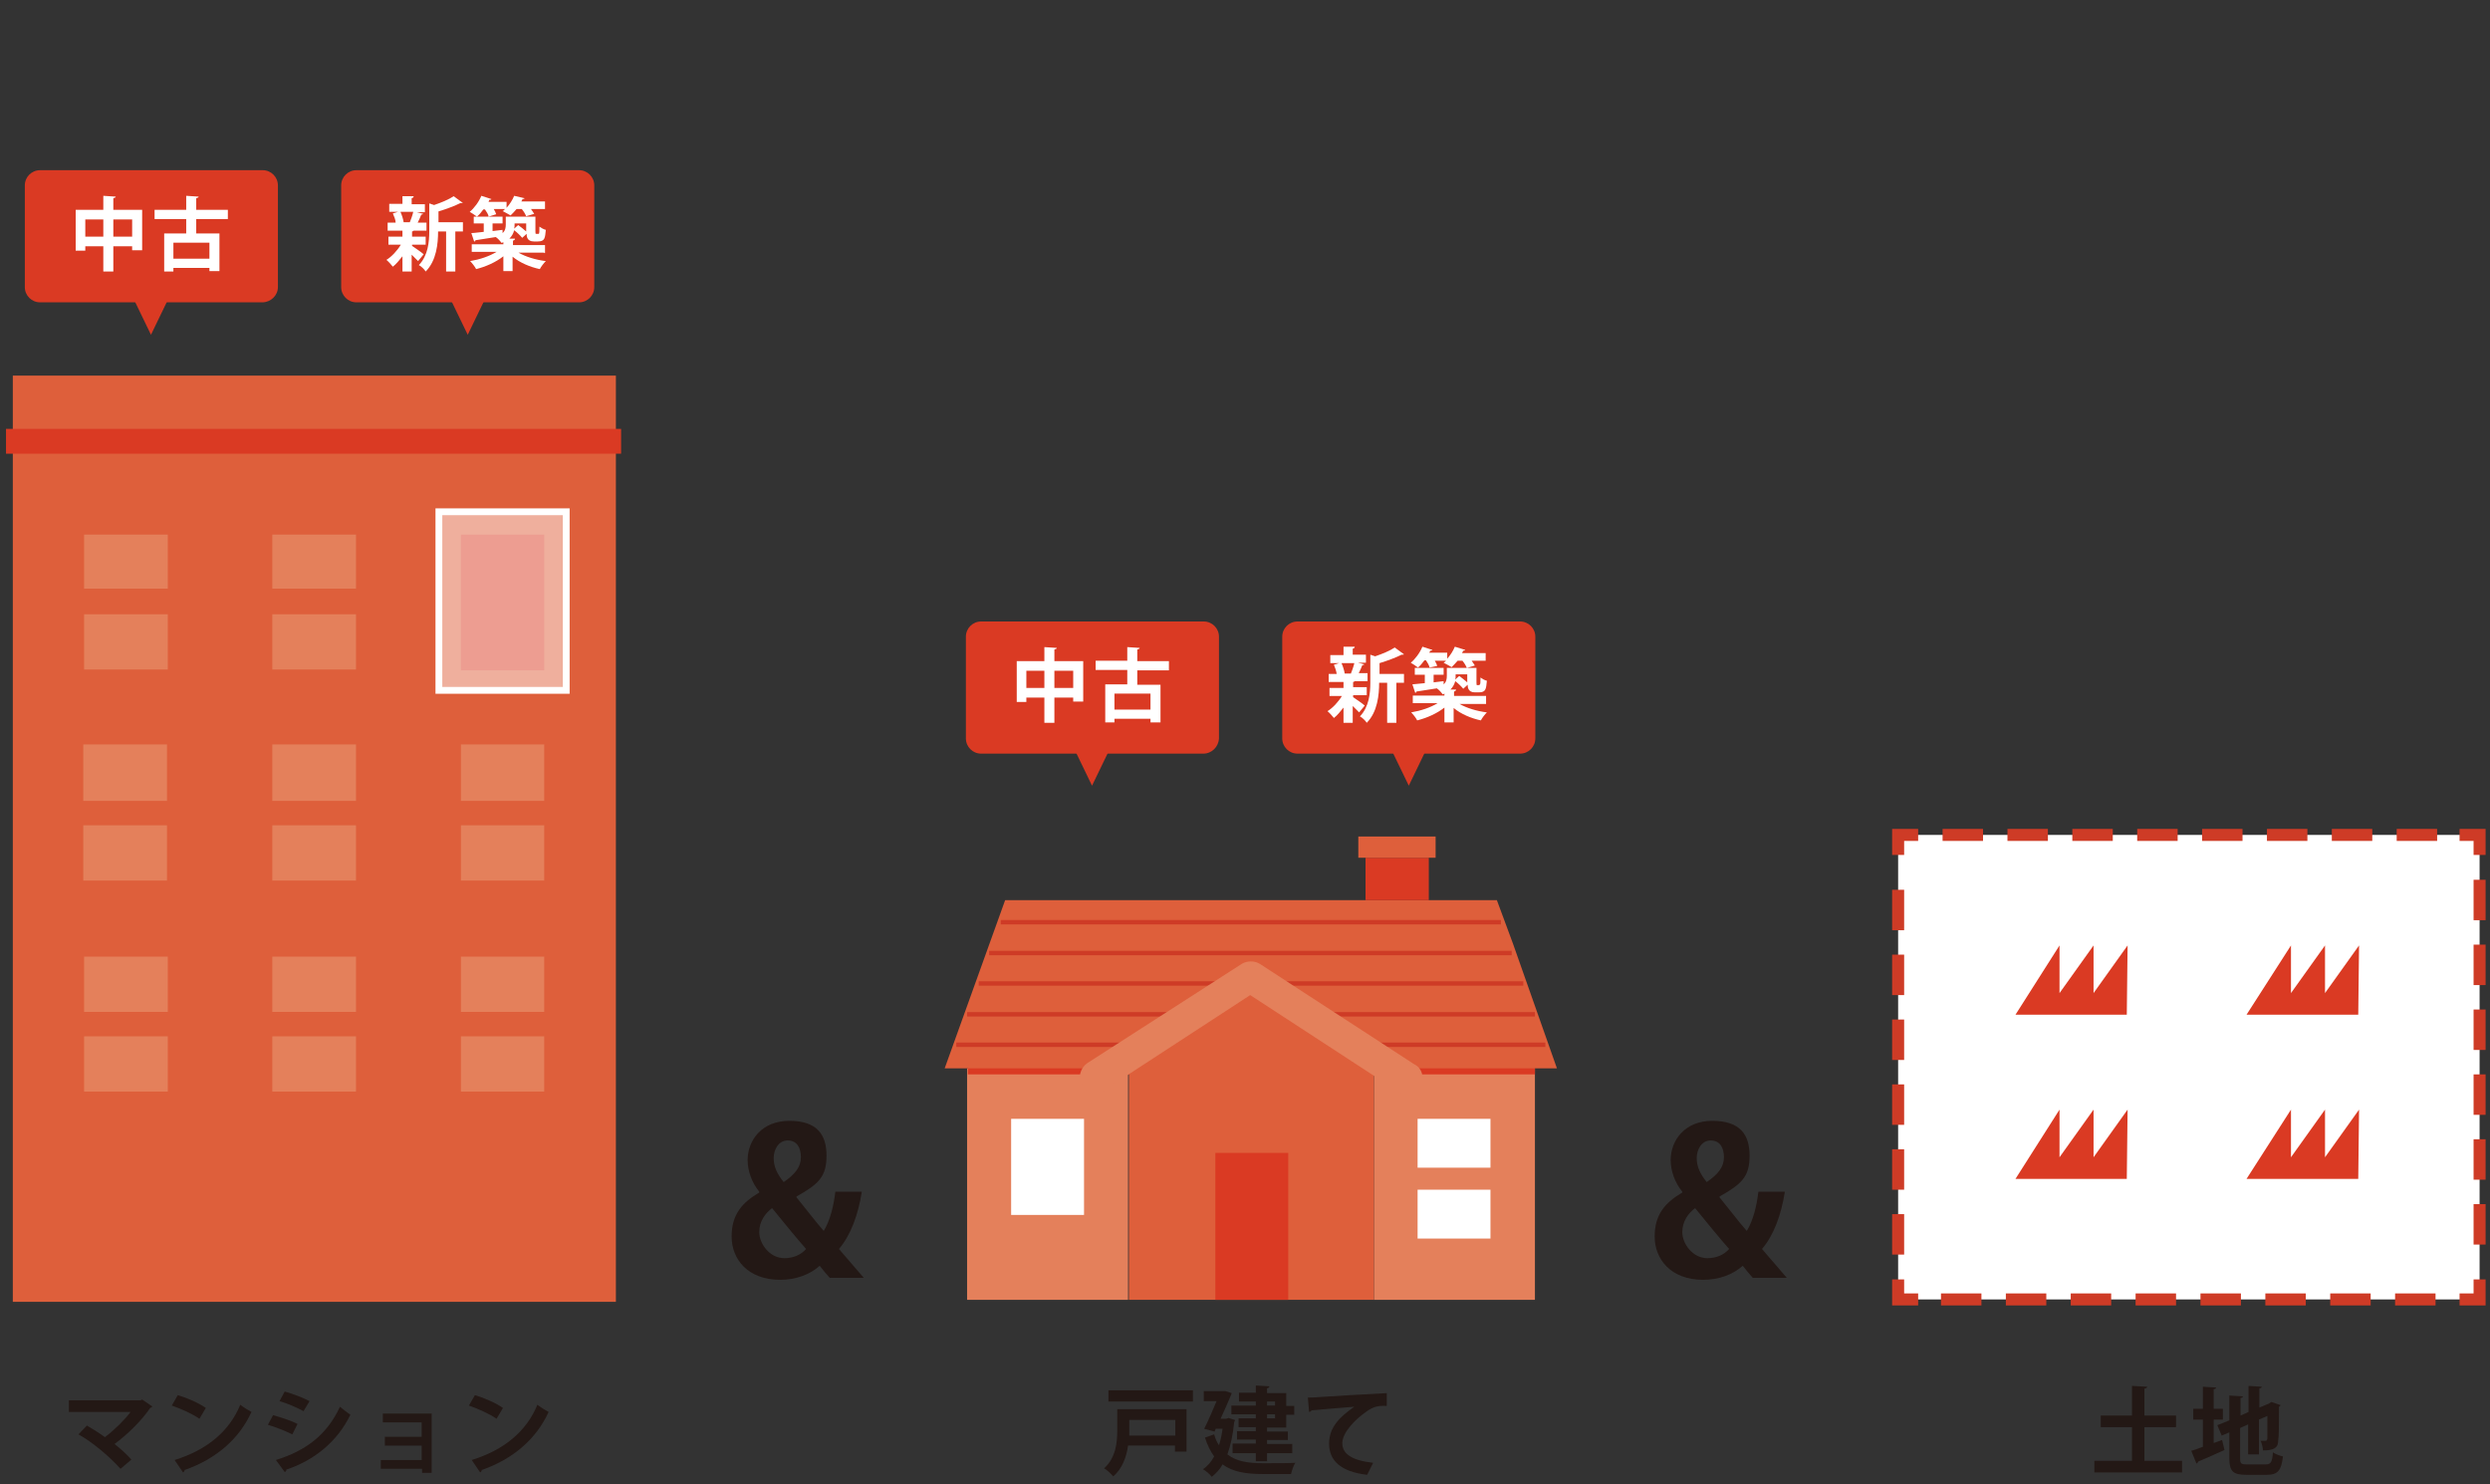 <?xml version="1.0" encoding="UTF-8"?>
<svg xmlns="http://www.w3.org/2000/svg" version="1.1" viewBox="0 0 621.8 370.6">
  <rect x="0" y="0" width="621.8" height="370.6" fill="#333333" stroke="none"/>
  <defs>
    <style>
      .cls-1 {
        fill: #da3a23;
      }

      .cls-2 {
        fill: #e4805b;
      }

      .cls-3 {
        fill: #231815;
      }

      .cls-4 {
        stroke-width: 1.1px;
      }

      .cls-4, .cls-5, .cls-6 {
        fill: none;
        stroke-miterlimit: 10;
      }

      .cls-4, .cls-6 {
        stroke: #ce3b26;
      }

      .cls-7, .cls-8 {
        fill: #fff;
      }

      .cls-5 {
        stroke: #fff;
        stroke-width: 1.7px;
      }

      .cls-9 {
        fill: #9ed8f5;
      }

      .cls-10 {
        fill: #de5f3b;
      }

      .cls-6 {
        stroke-dasharray: 10.1 6.1;
        stroke-width: 3px;
      }

      .cls-8 {
        isolation: isolate;
        opacity: .5;
      }
    </style>
  </defs>
  <!-- Generator: Adobe Illustrator 28.7.5, SVG Export Plug-In . SVG Version: 1.2.0 Build 176)  -->
  <g>
    <g id="_レイヤー_1" data-name="レイヤー_1">
      <g>
        <path class="cls-3" d="M215.2,297.7c-.9,5.6-2.7,10.7-5.7,14.2,1.8,2.1,3.9,4.5,6.2,7.2h-8.5c-.8-.9-1.5-1.7-2.5-3-2.5,2.2-5.9,3.5-9.9,3.5-8.1,0-12.1-5.2-12.1-10.8s2.7-8.5,6.9-11v-.2c-1.8-2.2-2.9-5.1-2.9-7.9,0-4.9,3.5-9.8,10.4-9.8s9.3,3.4,9.3,8.7-2,7.1-7.5,10.2v.2c2.2,2.7,4.8,6.1,6.8,8.4,1.6-2.6,2.5-6.3,2.9-9.8h6.6ZM201.3,311.9c-2.3-2.6-5.5-6.5-8.5-10.2-1.6,1.2-3.2,3.2-3.2,6s2.5,6.5,6.3,6.5c2.1,0,4.1-.8,5.4-2.3ZM193.2,289.2c0,2.2.9,4,2.5,6,2.9-2,4.3-3.8,4.3-6.2s-1-4.2-3.3-4.2-3.5,2.3-3.5,4.4Z"/>
        <path class="cls-3" d="M445.7,297.7c-.9,5.6-2.7,10.7-5.7,14.2,1.8,2.1,3.9,4.5,6.2,7.2h-8.5c-.8-.9-1.5-1.7-2.5-3-2.5,2.2-5.9,3.5-9.9,3.5-8.1,0-12.1-5.2-12.1-10.8s2.7-8.5,6.9-11v-.2c-1.8-2.2-2.9-5.1-2.9-7.9,0-4.9,3.5-9.8,10.4-9.8s9.3,3.4,9.3,8.7-2,7.1-7.5,10.2v.2c2.2,2.7,4.8,6.1,6.8,8.4,1.6-2.6,2.5-6.3,2.9-9.8h6.6ZM431.8,311.9c-2.3-2.6-5.5-6.5-8.5-10.2-1.6,1.2-3.2,3.2-3.2,6s2.5,6.5,6.3,6.5c2.1,0,4.1-.8,5.4-2.3ZM423.7,289.2c0,2.2.9,4,2.5,6,2.9-2,4.3-3.8,4.3-6.2s-1-4.2-3.3-4.2-3.5,2.3-3.5,4.4Z"/>
      </g>
      <g>
        <g>
          <path class="cls-3" d="M535.4,364.8h9.5v2.9h-21.9v-2.9h9.4v-8.4h-7.8v-2.9h7.8v-7.4l3.8.2c0,.2-.2.4-.7.5v6.7h7.9v2.9h-7.9v8.4h0Z"/>
          <path class="cls-3" d="M552.7,360.4l2.2-.8.6,2.5c-2.4,1.1-4.9,2.2-6.6,2.9,0,.2-.2.4-.4.5l-1.3-3.2c.8-.2,1.8-.6,2.9-1v-6.8h-2.4v-2.7h2.4v-5.5l3.3.2c0,.2-.2.4-.6.4v4.9h2.3v2.7h-2.3v5.9h-.1ZM559.4,364.1c0,1.4.2,1.6,1.7,1.6h4.7c1.3,0,1.6-.6,1.8-3,.6.4,1.8.9,2.5,1-.4,3.4-1.2,4.6-4,4.6h-5.2c-3.3,0-4.2-.9-4.2-4.2v-6.4l-1.9.8-1.1-2.6,3-1.2v-6.2l3.4.2c0,.2-.2.4-.6.4v4.4l2-.9v-6.5l3.3.2c0,.2-.2.4-.6.4v4.8l2.4-1,.6-.4,2.3.8c0,.1-.2.3-.4.4,0,4.6,0,7.5-.2,8.5,0,1.9-1.3,2.4-3.8,2.4,0-.7-.3-1.8-.6-2.4h1.2c.3,0,.4-.1.5-.5,0-.4,0-2.2,0-5.7l-2.1.9v8.7h-2.7v-7.5l-2,.9v7.5h-.1Z"/>
        </g>
        <g>
          <g>
            <rect class="cls-7" x="474" y="208.5" width="145.2" height="116"/>
            <g>
              <polyline class="cls-6" points="474 213.5 474 208.5 479 208.5"/>
              <line class="cls-6" x1="485.1" y1="208.5" x2="611.2" y2="208.5"/>
              <polyline class="cls-6" points="614.2 208.5 619.2 208.5 619.2 213.5"/>
              <line class="cls-6" x1="619.2" y1="219.7" x2="619.2" y2="316.4"/>
              <polyline class="cls-6" points="619.2 319.5 619.2 324.5 614.2 324.5"/>
              <line class="cls-6" x1="608.2" y1="324.5" x2="482" y2="324.5"/>
              <polyline class="cls-6" points="479 324.5 474 324.5 474 319.5"/>
              <line class="cls-6" x1="474" y1="313.3" x2="474" y2="216.6"/>
            </g>
          </g>
          <g>
            <polygon class="cls-1" points="531.1 253.4 503.3 253.4 514.3 236.1 514.3 248 522.8 236.1 522.8 248 531.3 236.1 531.1 253.4"/>
            <polygon class="cls-1" points="588.9 253.4 561 253.4 572.1 236.1 572.1 248 580.6 236.1 580.6 248 589.1 236.1 588.9 253.4"/>
            <polygon class="cls-1" points="531.1 294.4 503.3 294.4 514.3 277.1 514.3 289 522.8 277.1 522.8 289 531.3 277.1 531.1 294.4"/>
            <polygon class="cls-1" points="588.9 294.4 561 294.4 572.1 277.1 572.1 289 580.6 277.1 580.6 289 589.1 277.1 588.9 294.4"/>
          </g>
        </g>
      </g>
      <g>
        <path class="cls-3" d="M296.3,351.9v10.6h-2.9v-1.5h-11.7c-.4,2.8-1.4,5.7-3.7,7.7-.5-.6-1.6-1.7-2.3-2,3-2.7,3.3-6.6,3.3-9.5v-5.3h17.3ZM276.8,347.2h21.1v2.8h-21.1v-2.8ZM293.4,354.6h-11.4v3.9h11.5v-3.9h-.1Z"/>
        <path class="cls-3" d="M306.8,354.1l1.6.5c0,.2-.1.4-.2.5-.3,3.2-.9,5.9-1.7,8.1,2.3,1.8,5.3,2.2,8.9,2.2s6.4,0,8.1-.1c-.5.6-.9,2-1.1,2.8h-7.1c-4.1,0-7.4-.5-10-2.4-.7,1.3-1.7,2.3-2.7,3.1-.4-.6-1.6-1.6-2.2-1.9,1.2-.8,2.1-1.9,2.8-3.2-.9-1.2-1.7-2.8-2.3-4.7l2.3-.8c.3,1.1.7,2,1.2,2.7.4-1.2.7-2.6.9-4.1h-1.7l-.3.7-2.6-.7c1.1-2.1,2.2-4.8,3.1-6.9h-3.2v-2.5h5.3c0-.1,1.7.5,1.7.5-.1.1-.1.3-.2.5-.6,1.5-1.6,3.7-2.6,5.9h1.4l.6-.2ZM313.6,351v-1h-4.2v-2.2h4.2v-1.8l3.4.2c0,.2-.2.4-.6.5v1.2h4.8v3.2h2v2.2h-2v3.2h-4.8v1h5.2v2.1h-5.2v1h6.3v2.3h-6.3v2h-2.8v-2h-5.8v-2.4h5.8v-1h-4.7v-2.1h4.7v-1h-4.3v-2.2h4.3v-1h-6.1v-2.2h6.1ZM318.4,350h-2v1h2v-1ZM318.4,354.2v-1h-2v1h2Z"/>
        <path class="cls-3" d="M326.6,349c.7,0,1.8,0,2.5-.1,2.8-.2,13.1-.8,17.2-1v3.2c-2.1-.1-3.3.1-5.2,1.5-2.6,1.8-5.9,5.1-5.9,7.8s2.4,4.3,7.7,4.9l-1.5,3c-6.8-.8-9.5-3.7-9.5-7.8s2.7-6.7,6.3-9.2c-2.8.2-8.5.7-10.7.9,0,.2-.4.4-.6.4l-.3-3.6Z"/>
      </g>
      <g>
        <path class="cls-3" d="M38,351.2c0,.2-.2.3-.5.4-2,3-5.6,6.6-8.9,9,1.4,1.1,3.2,2.7,4.2,3.9l-2.7,2.3c-2.7-3-6.9-6.6-10.5-8.6l2.1-2.2c1.4.8,3,1.8,4.5,2.9,2.5-1.9,5-4.4,6.4-6.3h-15.4v-2.9h17.9l.4-.2,2.5,1.7Z"/>
        <path class="cls-3" d="M44.4,348.4c2.4.7,5.3,2,7,3.2l-1.6,2.7c-1.7-1.2-4.6-2.5-6.9-3.3l1.5-2.6ZM43.6,364.6c8.1-2.5,13.7-7.2,16.4-13.8.9.7,1.9,1.3,2.8,1.8-3,6.6-8.7,11.7-16.7,14.5,0,.3-.2.5-.4.6l-2.1-3.1Z"/>
        <path class="cls-3" d="M68.2,353.4c2.1.6,4.6,1.4,6.1,2.2l-1.3,2.6c-1.6-.8-4.1-1.8-6.1-2.4l1.3-2.4ZM68.9,364.6c7.4-2.3,12.7-6.2,16-13.3.6.5,2,1.6,2.6,2-3.3,6.8-9.1,11.4-16,13.7,0,.2,0,.5-.4.6l-2.2-3ZM71.1,347.5c2.1.6,4.5,1.5,6.2,2.4l-1.5,2.5c-1.7-.9-3.9-1.9-6-2.5l1.3-2.4Z"/>
        <path class="cls-3" d="M107.8,353v14.8h-2.4v-1h-10.3v-2.2h10.2v-3.6h-9.2v-2.2h9.2v-3.6h-9.7v-2.2h12.2Z"/>
        <path class="cls-3" d="M118.6,348.4c2.4.7,5.3,2,7,3.2l-1.6,2.7c-1.7-1.2-4.6-2.5-6.9-3.3l1.5-2.6ZM117.8,364.6c8.1-2.5,13.7-7.2,16.4-13.8.9.7,1.9,1.3,2.8,1.8-3,6.6-8.7,11.7-16.7,14.5,0,.3-.2.5-.4.6l-2.1-3.1Z"/>
      </g>
      <g>
        <path class="cls-1" d="M379.6,188.2h-55.6c-2.1,0-3.8-1.7-3.8-3.8v-25.4c0-2.1,1.7-3.8,3.8-3.8h55.6c2.1,0,3.8,1.7,3.8,3.8v25.4c0,2.1-1.7,3.8-3.8,3.8Z"/>
        <g>
          <path class="cls-7" d="M337.9,173.8v.3c.6.4,2.5,1.7,2.9,2.1l-1.4,1.7-1.6-1.6v4.2h-2.3v-3.8c-.8,1-1.6,2-2.4,2.6-.4-.5-1.1-1.3-1.6-1.7,1.3-.8,2.7-2.3,3.6-3.8h-3.1v-2h3.5v-1.5h-3.7v-2h2c-.1-.7-.4-1.6-.7-2.3l1.3-.4h-2.2v-2h3.3v-2.1h2.8c0,.3-.2.4-.5.5v1.5h3.3v2h-2l1.6.4c-.1.1-.2.2-.5.2-.2.6-.6,1.4-.9,2h2.2v2h-3.2c-.1.1-.2.2-.4.2v1.3h3.4v2h-3.4v.2h0ZM337.3,168.3c.3-.7.7-1.8.9-2.7h-3.2c.4.9.7,1.9.8,2.6h-.1,1.6ZM350.6,168.3v2.2h-1.9v10h-2.3v-10h-2c0,3-.4,7.3-3.1,10-.3-.5-1.1-1.3-1.7-1.6,2.3-2.4,2.6-5.8,2.6-8.5v-6.9l1.2.4c1.8-.6,3.7-1.4,4.9-2.2l2.3,1.7c-.1.1-.3.1-.6.1-1.4.7-3.5,1.5-5.5,2.1v2.7h6.1Z"/>
          <path class="cls-7" d="M370.9,175.8h-6.4c1.7,1,4.3,1.8,6.8,2.1-.5.5-1.2,1.4-1.5,2-2.4-.5-5-1.6-6.8-3.1v3.6h-2.3v-3.7c-1.9,1.5-4.4,2.6-6.8,3.2-.3-.6-1-1.5-1.5-2,2.4-.4,4.8-1.2,6.6-2.3h-6.2v-1.9h7.9v-.5c-.1.1-.2.1-.4.2-.3-.4-1-1.2-1.5-1.5-1.9.3-3.8.6-5.1.8,0,.2-.1.3-.3.3l-.7-2.1c.8-.1,1.9-.2,3.1-.3v-2.1h-2.5v-1.7h7.2v1.7h-2.5v1.9l2.5-.3v.8c.7-.6.8-1.4.8-2.1v-2h7.4v3.6c0,.6,0,.7.2.7.4,0,.5,0,.6-.1.2-.1.2-.6.2-1.8.4.3,1.1.7,1.6.8-.2,2-.2,2.9-2,2.9h-1c-1.7,0-1.8-1.3-1.8-1.9l-1.1,1c-.4-.5-1.2-1.3-2-1.9-.2.8-.6,1.5-1.2,2.1h1.4c0,.3-.2.4-.5.5v1.1h8v2h-.2ZM357,166.7c-.1-.5-.5-1.2-.9-1.8h-.4c-.5.7-1,1.3-1.6,1.8-.5-.4-1.3-.9-1.8-1.2,1.1-.9,2.3-2.5,2.9-4l2.5.8c-.1.2-.3.2-.5.2l-.3.5h4.5v1.5c.8-.9,1.5-2,1.9-3l2.6.8c-.1.2-.3.2-.5.2l-.3.6h5.9v1.9h-3.5c.3.4.6.9.8,1.2l-2,.6c-.2-.5-.6-1.2-1.1-1.8h-1.2c-.5.6-1,1.1-1.5,1.6-.5-.3-1.4-.8-2-1.1.2-.1.4-.3.6-.5h-2.8c.3.5.5.9.6,1.3l-1.9.4ZM366.4,168.4h-2.9c0,.8,0,.9-.1,1.3l1-.9c.7.5,1.4,1.1,2,1.6v-2Z"/>
        </g>
      </g>
      <polygon class="cls-1" points="351.8 196.2 347.4 187.1 356.2 187.1 351.8 196.2"/>
      <path class="cls-1" d="M300.5,188.2h-55.5c-2.1,0-3.8-1.7-3.8-3.8v-25.4c0-2.1,1.7-3.8,3.8-3.8h55.6c2.1,0,3.8,1.7,3.8,3.8v25.4c-.1,2.1-1.8,3.8-3.9,3.8Z"/>
      <g>
        <path class="cls-7" d="M263.3,165.1h7.2v10.1h-2.5v-1h-4.7v6.3h-2.5v-6.3h-4.5v1.1h-2.4v-10.2h6.9v-3.5l3.1.2c0,.2-.2.3-.6.4v2.9ZM256.3,171.8h4.5v-4.3h-4.5v4.3ZM263.3,171.8h4.7v-4.3h-4.7v4.3Z"/>
        <path class="cls-7" d="M291.9,167.4h-7.9v3.6h5.8v9.4h-2.5v-.9h-9v.9h-2.3v-9.5h5.5v-3.6h-7.9v-2.3h7.9v-3.4l3.1.2c0,.2-.2.3-.6.4v2.9h7.9v2.3ZM287.3,177.2v-4h-9v4h9Z"/>
      </g>
      <polygon class="cls-1" points="272.7 196.2 268.3 187.1 277.1 187.1 272.7 196.2"/>
      <g>
        <g>
          <path class="cls-1" d="M144.6,75.5h-55.6c-2.1,0-3.8-1.7-3.8-3.8v-25.4c0-2.1,1.7-3.8,3.8-3.8h55.6c2.1,0,3.8,1.7,3.8,3.8v25.4c0,2.1-1.7,3.8-3.8,3.8Z"/>
          <g>
            <path class="cls-7" d="M102.9,61.1v.3c.6.4,2.5,1.7,2.9,2.1l-1.4,1.7-1.6-1.6v4.2h-2.3v-3.8c-.8,1-1.6,2-2.4,2.6-.4-.5-1.1-1.3-1.6-1.7,1.3-.8,2.7-2.3,3.6-3.8h-3.1v-2h3.5v-1.5h-3.7v-2h2c0-.7-.4-1.6-.7-2.3l1.3-.4h-2.2v-2h3.3v-1.9h2.8c0,.3-.2.4-.5.5v1.5h3.3v2h-2l1.6.4c0,0-.2.2-.5.2-.2.6-.6,1.4-.9,2h2.2v2h-3.2c0,0-.2.2-.4.2v1.3h3.4v2s-3.4,0-3.4,0ZM102.3,55.6c.3-.7.7-1.8.9-2.7h-3.2c.4.9.7,1.9.8,2.6h0,1.6ZM115.6,55.6v2.2h-1.9v10h-2.3v-10h-2c0,3-.4,7.3-3.1,10-.3-.5-1.1-1.3-1.7-1.6,2.3-2.4,2.6-5.8,2.6-8.5v-6.9l1.2.4c1.8-.6,3.7-1.4,4.9-2.2l2.3,1.7c0,0-.3,0-.6,0-1.4.7-3.5,1.5-5.5,2.1v2.7s6.1,0,6.1,0Z"/>
            <path class="cls-7" d="M135.9,63.1h-6.4c1.7,1,4.3,1.8,6.8,2.1-.5.5-1.2,1.4-1.5,2-2.4-.5-5-1.6-6.8-3.1v3.6h-2.3v-3.7c-1.9,1.5-4.4,2.6-6.8,3.2-.3-.6-1-1.5-1.5-2,2.4-.4,4.8-1.2,6.6-2.3h-6.2v-1.9h7.9v-.5c0,0-.2,0-.4.2-.3-.4-1-1.2-1.5-1.5-1.9.3-3.8.6-5.1.8,0,.2,0,.3-.3.3l-.7-2.1c.8,0,1.9-.2,3.1-.3v-2.1h-2.5v-1.7h7.2v1.7h-2.5v1.9l2.5-.3v.8c.7-.6.8-1.4.8-2.1v-2h7.4v3.6c0,.6,0,.7.2.7.4,0,.5,0,.6,0,.2,0,.2-.6.2-1.8.4.3,1.1.7,1.6.8-.2,2-.2,2.9-2,2.9h-1c-1.7,0-1.8-1.3-1.8-1.9l-1.1,1c-.4-.5-1.2-1.3-2-1.9-.2.8-.6,1.5-1.2,2.1h1.4c0,.3-.2.4-.5.5v1.1h8v2s-.2,0-.2,0ZM122,54.1c0-.5-.5-1.2-.9-1.8h-.4c-.5.7-1,1.3-1.6,1.8-.5-.4-1.3-.9-1.8-1.2,1.1-.9,2.3-2.5,2.9-4l2.5.8c0,.2-.3.2-.5.2l-.2.5h4.5v1.5c.8-.9,1.5-2,1.9-3l2.6.6c-.1.2-.3.2-.5.2l-.3.6h5.9v1.9h-3.5c.3.4.6.9.8,1.2l-2,.6c-.2-.5-.6-1.2-1.1-1.8h-1.3c-.5.6-1,1.1-1.5,1.6-.5-.3-1.4-.8-2-1.1.2,0,.4-.3.6-.5h-2.8c.3.5.5.9.6,1.3l-1.9.6ZM131.4,55.8h-2.9c0,.8,0,.9-.1,1.3l1-.9c.7.5,1.4,1.1,2,1.6v-2Z"/>
          </g>
        </g>
        <polygon class="cls-1" points="116.8 83.6 112.4 74.5 121.2 74.5 116.8 83.6"/>
        <path class="cls-1" d="M65.5,75.5H10c-2.1,0-3.8-1.7-3.8-3.8v-25.4c0-2.1,1.7-3.8,3.8-3.8h55.6c2.1,0,3.8,1.7,3.8,3.8v25.4c0,2.1-1.8,3.8-3.9,3.8Z"/>
        <g>
          <path class="cls-7" d="M28.3,52.4h7.2v10.1h-2.5v-1h-4.7v6.3h-2.5v-6.3h-4.5v1.1h-2.4v-10.2h6.9v-3.5l3.1.2c0,.2-.2.3-.6.4v2.9ZM21.3,59.1h4.5v-4.3h-4.5v4.3ZM28.3,59.1h4.7v-4.3h-4.7v4.3Z"/>
          <path class="cls-7" d="M56.9,54.7h-7.9v3.6h5.8v9.4h-2.5v-.8h-9v.9h-2.3v-9.5h5.5v-3.6h-7.9v-2.3h7.9v-3.5l3.1.2c0,.2-.2.3-.6.4v2.9h7.9v2.3ZM52.3,64.6v-4h-9v4h9Z"/>
        </g>
        <polygon class="cls-1" points="37.7 83.6 33.3 74.5 42.1 74.5 37.7 83.6"/>
      </g>
      <g>
        <rect class="cls-10" x="3.2" y="93.8" width="150.6" height="231.3"/>
        <rect class="cls-1" x="1.5" y="107.1" width="153.6" height="6.2"/>
        <polygon class="cls-2" points="21 153.4 21 167.2 41.9 167.2 41.9 153.4 21 153.4"/>
        <polygon class="cls-2" points="41.9 147 41.9 147 41.9 133.5 21 133.5 21 147 41.9 147"/>
        <polygon class="cls-2" points="115.1 206.1 115.1 219.9 135.9 219.9 135.9 206.1 115.1 206.1"/>
        <polygon class="cls-2" points="135.9 200 135.9 200 135.9 185.9 115.1 185.9 115.1 200 135.9 200"/>
        <polygon class="cls-2" points="68 206.1 68 219.9 88.9 219.9 88.9 206.1 68 206.1"/>
        <polygon class="cls-2" points="88.9 200 88.9 200 88.9 185.9 68 185.9 68 200 88.9 200"/>
        <polygon class="cls-2" points="21 258.8 21 272.6 41.9 272.6 41.9 258.8 21 258.8"/>
        <polygon class="cls-2" points="41.9 252.7 41.9 252.7 41.9 238.9 21 238.9 21 252.7 41.9 252.7"/>
        <polygon class="cls-2" points="68 153.4 68 167.2 88.9 167.2 88.9 153.4 68 153.4"/>
        <polygon class="cls-2" points="88.9 147 88.9 147 88.9 133.5 68 133.5 68 147 88.9 147"/>
        <polygon class="cls-2" points="20.8 206.1 20.8 219.9 41.7 219.9 41.7 206.1 20.8 206.1"/>
        <polygon class="cls-2" points="41.7 200 41.7 200 41.7 185.9 20.8 185.9 20.8 200 41.7 200"/>
        <polygon class="cls-2" points="115.1 258.8 115.1 272.6 135.9 272.6 135.9 258.8 115.1 258.8"/>
        <polygon class="cls-2" points="135.9 252.7 135.9 252.7 135.9 238.9 115.1 238.9 115.1 252.7 135.9 252.7"/>
        <polygon class="cls-2" points="68 258.8 68 272.6 88.9 272.6 88.9 258.8 68 258.8"/>
        <polygon class="cls-2" points="88.9 252.7 88.9 252.7 88.9 238.9 68 238.9 68 252.7 88.9 252.7"/>
      </g>
      <polygon class="cls-1" points="135.9 167.4 135.9 133.5 115.1 133.5 115.1 167.4 135.9 167.4"/>
      <polygon class="cls-8" points="141.4 172.4 141.4 127.8 109.6 127.8 109.6 172.4 141.4 172.4"/>
      <polygon class="cls-5" points="141.4 172.4 141.4 127.8 109.6 127.8 109.6 172.4 141.4 172.4"/>
      <g>
        <g>
          <g>
            <rect class="cls-2" x="343.1" y="266.8" width="40.2" height="57.8"/>
            <rect class="cls-2" x="241.5" y="266.8" width="40.2" height="57.8"/>
            <rect class="cls-7" x="252.5" y="279.4" width="18.2" height="24"/>
            <rect class="cls-9" x="354" y="288.7" height="5.5"/>
            <g>
              <polygon class="cls-7" points="372.2 297.1 372.2 309.3 354 309.3 354 297.1 372.2 297.1"/>
              <polygon class="cls-7" points="354 291.6 354 279.4 372.2 279.4 372.2 291.6 372.2 291.6 354 291.6"/>
            </g>
          </g>
          <rect class="cls-1" x="241.7" y="266.5" width="141.6" height="1.8"/>
          <polygon class="cls-10" points="251 224.8 373.8 224.8 377.8 235.6 388.8 266.8 343.1 266.8 312.2 247.5 281.9 266.8 235.9 266.8 251 224.8"/>
          <line class="cls-4" x1="249.9" y1="230.3" x2="374.8" y2="230.3"/>
          <line class="cls-4" x1="247" y1="238" x2="377.5" y2="238"/>
          <line class="cls-4" x1="319.4" y1="245.6" x2="380.4" y2="245.6"/>
          <line class="cls-4" x1="332.3" y1="253.3" x2="383.3" y2="253.3"/>
          <line class="cls-4" x1="342.6" y1="260.9" x2="385.9" y2="260.9"/>
          <line class="cls-4" x1="305.4" y1="245.6" x2="244.4" y2="245.6"/>
          <line class="cls-4" x1="292.4" y1="253.3" x2="241.5" y2="253.3"/>
          <line class="cls-4" x1="282.1" y1="260.9" x2="238.8" y2="260.9"/>
          <polygon class="cls-10" points="343.1 324.6 281.9 324.6 281.9 266.8 312.2 247.5 343.1 266.8 343.1 324.6"/>
          <path class="cls-2" d="M351.1,273.1c1.3,0,2.6-.5,3.4-1.8,1.3-1.8.8-4.5-1.3-5.5l-38.6-25.1c-1.3-.8-3.2-.8-4.5,0l-38.6,24.8c-1.8,1.3-2.4,3.7-1.3,5.5,1.3,1.8,3.7,2.4,5.5,1.3l36.5-23.8,36.5,23.8c1.1.5,1.6.8,2.4.8h0Z"/>
          <rect class="cls-1" x="303.5" y="287.9" width="18.2" height="36.7"/>
        </g>
        <rect class="cls-1" x="341" y="214.2" width="15.8" height="10.6"/>
        <rect class="cls-10" x="339.2" y="208.9" width="19.3" height="5.3"/>
      </g>
    </g>
  </g>
</svg>